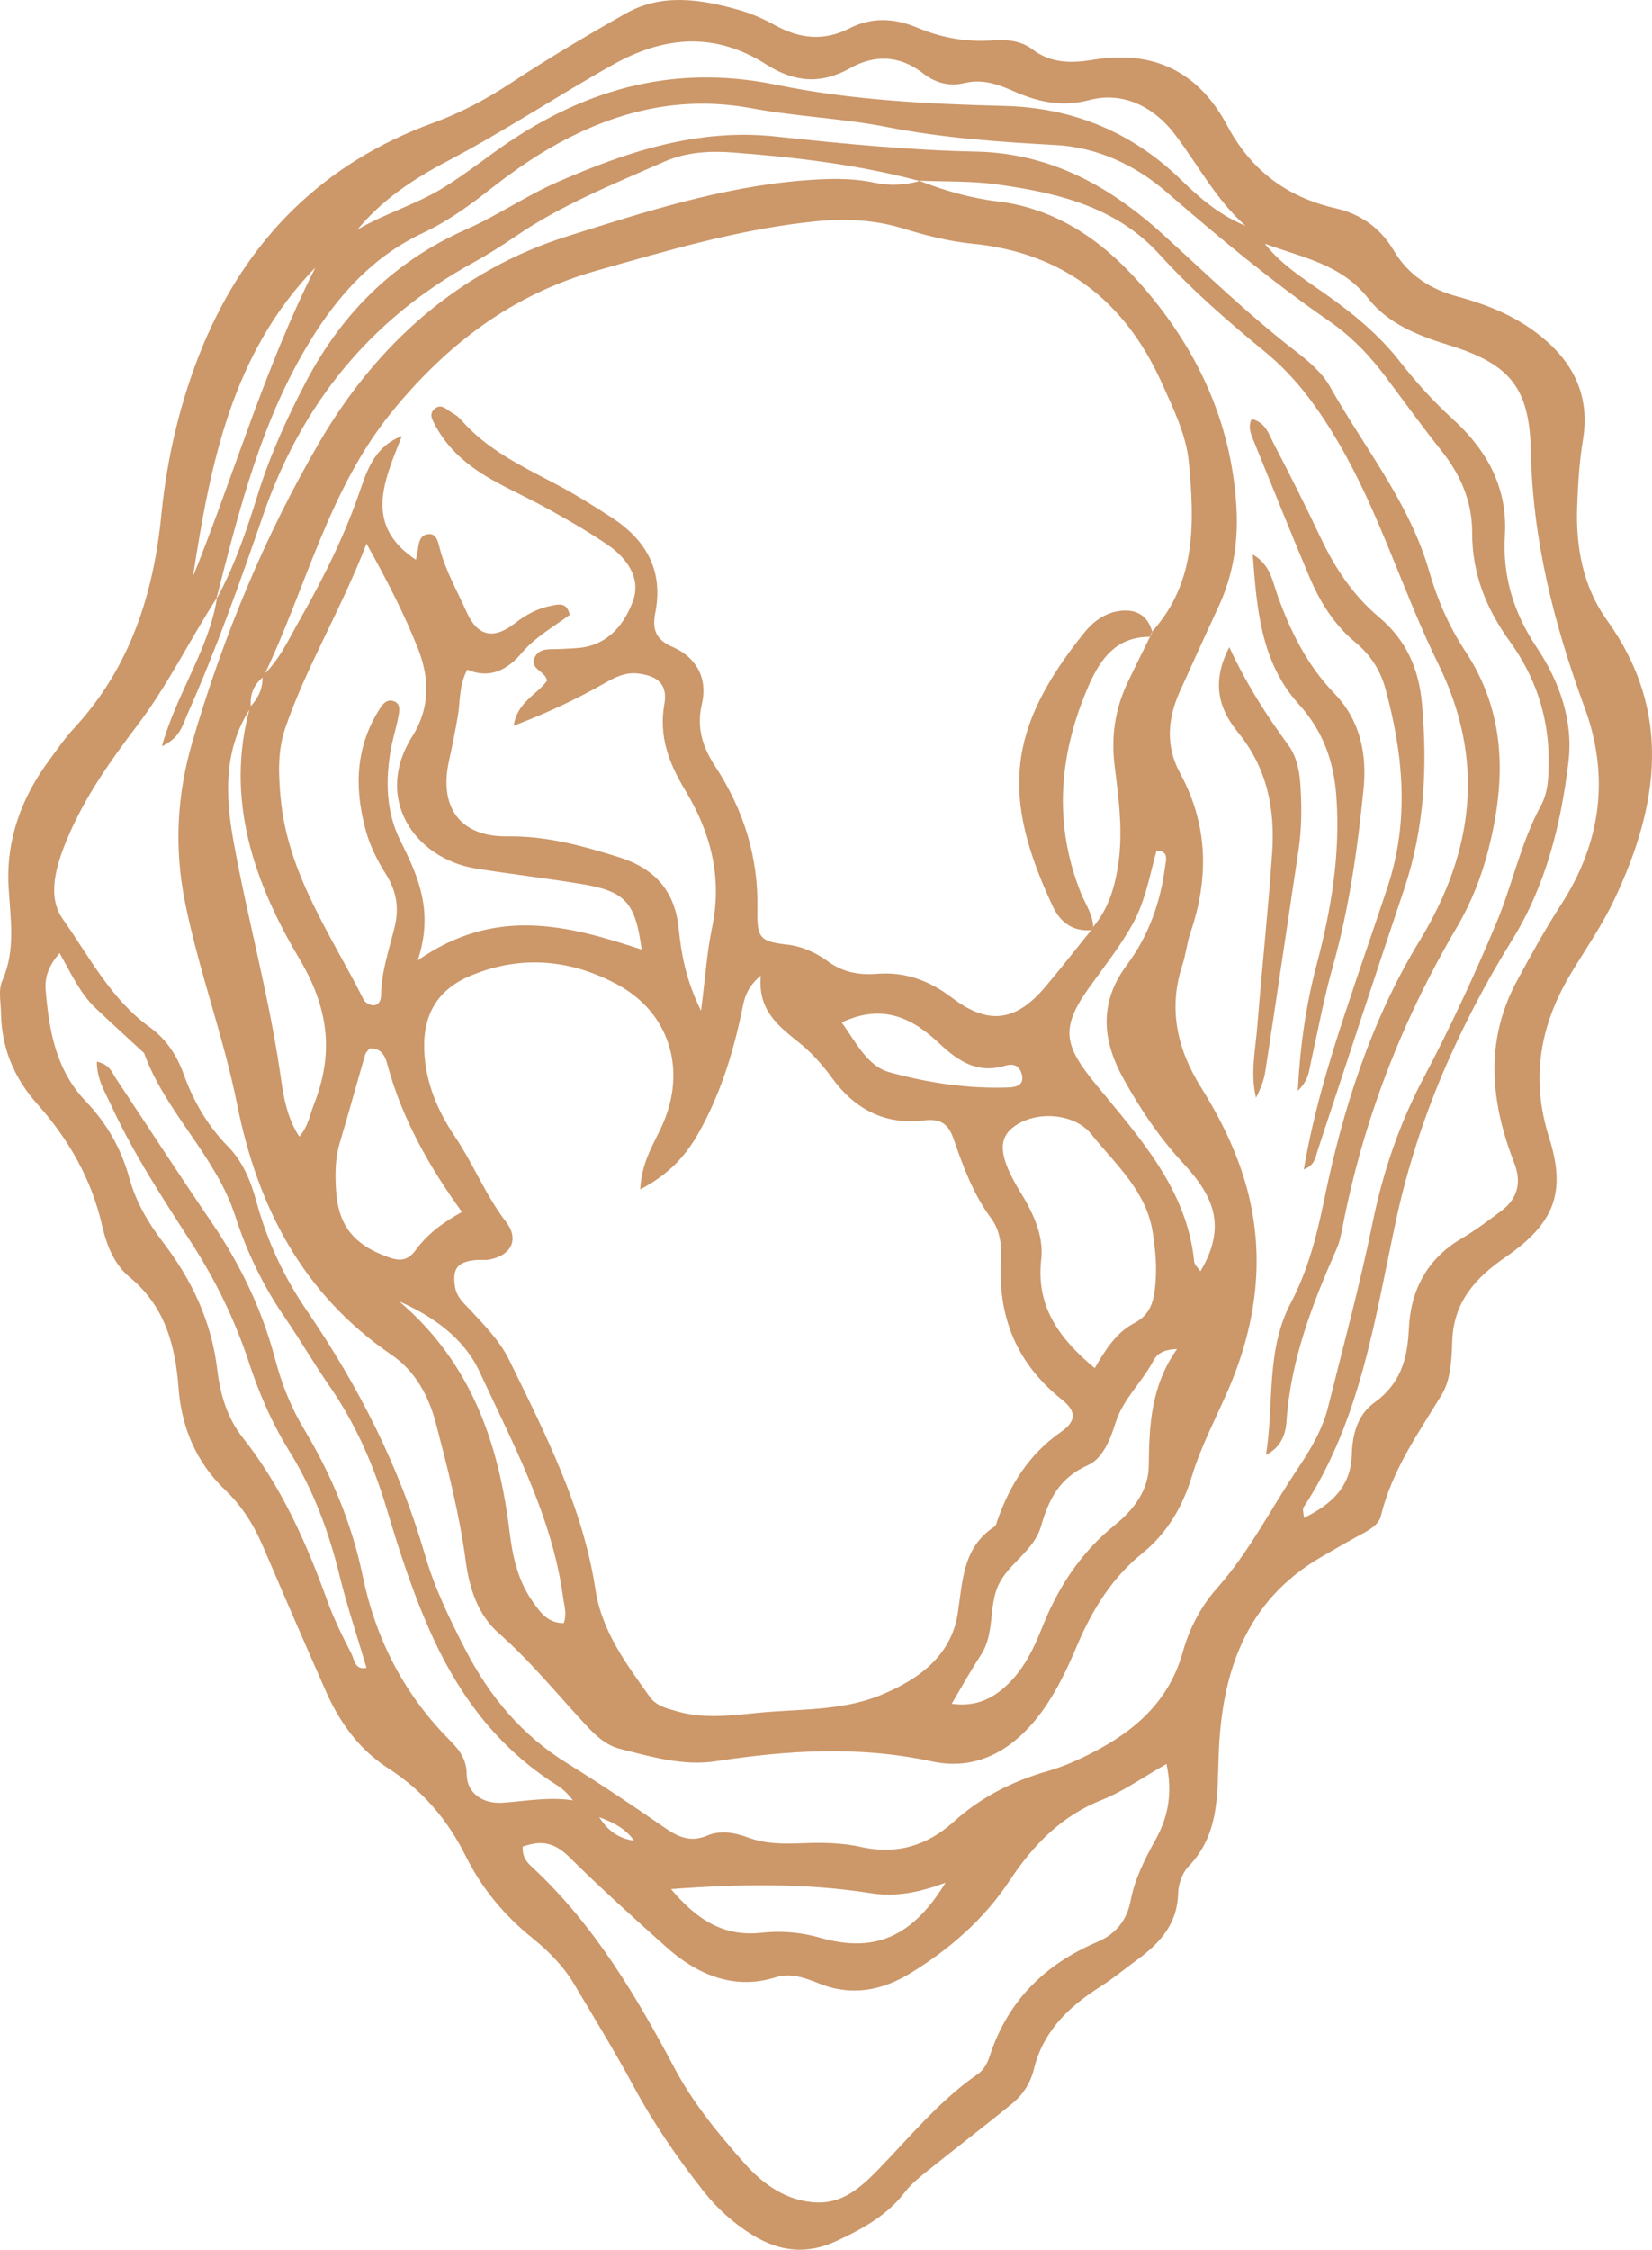 <?xml version="1.0" encoding="UTF-8"?> <svg xmlns="http://www.w3.org/2000/svg" width="83" height="113" viewBox="0 0 83 113" fill="none"><path d="M62.863 21.041C63.603 21.189 63.764 21.854 64.034 22.36C64.835 23.888 65.606 25.436 66.347 26.994C67.067 28.522 67.978 29.901 69.28 30.992C70.641 32.133 71.292 33.592 71.442 35.338C71.723 38.494 71.573 41.599 70.551 44.645C69.08 49.021 67.648 53.417 66.197 57.802C66.086 58.13 66.066 58.526 65.506 58.735C65.966 56.056 66.707 53.536 67.528 51.045C68.239 48.882 68.99 46.729 69.71 44.566C70.822 41.222 70.511 37.888 69.6 34.565C69.35 33.652 68.839 32.878 68.109 32.272C67.027 31.379 66.317 30.229 65.786 28.968C64.825 26.696 63.914 24.414 62.983 22.132C62.843 21.795 62.693 21.447 62.883 21.05L62.863 21.041Z" fill="#CC9769"></path><path d="M62.951 27.857C63.832 28.363 63.932 29.196 64.193 29.921C64.844 31.736 65.684 33.423 67.046 34.832C68.328 36.162 68.688 37.849 68.508 39.635C68.207 42.631 67.787 45.618 66.966 48.535C66.515 50.132 66.215 51.769 65.855 53.387C65.765 53.803 65.755 54.25 65.204 54.786C65.324 52.484 65.624 50.45 66.155 48.435C66.886 45.687 67.346 42.909 67.146 40.051C67.026 38.275 66.495 36.737 65.254 35.368C63.332 33.245 63.142 30.526 62.941 27.857H62.951Z" fill="#CC9769"></path><path d="M0.052 50.916C0.052 50.361 -0.098 49.736 0.112 49.269C0.803 47.711 0.522 46.144 0.432 44.546C0.302 42.185 1.073 40.061 2.485 38.166C2.885 37.62 3.276 37.055 3.736 36.559C6.549 33.513 7.721 29.822 8.111 25.813C8.401 22.916 9.072 20.088 10.173 17.409C12.396 12.031 16.23 8.181 21.787 6.167C23.198 5.651 24.48 4.957 25.731 4.133C27.583 2.913 29.505 1.772 31.437 0.68C33.249 -0.342 35.162 -0.044 37.054 0.482C37.704 0.66 38.345 0.938 38.936 1.266C40.167 1.95 41.399 2.079 42.66 1.434C43.801 0.849 44.933 0.908 46.074 1.385C47.295 1.901 48.567 2.129 49.888 2.03C50.589 1.98 51.3 2.05 51.85 2.466C52.781 3.191 53.843 3.181 54.874 3.012C57.977 2.486 60.23 3.617 61.672 6.336C62.853 8.549 64.655 9.908 67.098 10.463C68.379 10.751 69.36 11.466 70.021 12.577C70.762 13.827 71.873 14.532 73.245 14.899C74.756 15.306 76.178 15.891 77.409 16.883C79.081 18.233 79.882 19.899 79.532 22.073C79.351 23.164 79.281 24.275 79.241 25.377C79.161 27.45 79.512 29.445 80.753 31.171C84.037 35.765 83.336 40.458 81.113 45.161C80.513 46.441 79.692 47.622 78.961 48.833C77.379 51.442 76.879 54.151 77.83 57.138C78.711 59.926 78.07 61.464 75.627 63.15C74.126 64.182 73.034 65.393 72.964 67.338C72.934 68.25 72.894 69.292 72.444 70.036C71.252 71.991 69.931 73.856 69.38 76.138C69.26 76.644 68.639 76.932 68.139 77.2C67.538 77.528 66.957 77.875 66.367 78.212C62.553 80.425 61.381 84.056 61.231 88.075C61.151 90.139 61.281 92.123 59.699 93.76C59.389 94.088 59.199 94.653 59.189 95.12C59.149 96.638 58.268 97.6 57.146 98.424C56.496 98.9 55.875 99.416 55.194 99.843C53.632 100.845 52.391 102.075 51.941 103.94C51.78 104.605 51.41 105.201 50.869 105.647C49.438 106.818 47.966 107.939 46.524 109.1C46.144 109.408 45.754 109.725 45.463 110.112C44.562 111.283 43.351 111.948 42.029 112.563C40.508 113.267 39.156 113.089 37.794 112.255C36.834 111.66 36.013 110.916 35.322 110.033C34.02 108.376 32.839 106.659 31.838 104.804C30.907 103.067 29.866 101.38 28.864 99.684C28.324 98.771 27.583 98.017 26.762 97.352C25.34 96.211 24.209 94.852 23.398 93.224C22.507 91.428 21.246 89.93 19.524 88.829C18.072 87.896 17.091 86.557 16.4 85.009C15.329 82.588 14.278 80.157 13.237 77.726C12.776 76.635 12.186 75.672 11.305 74.829C9.863 73.45 9.122 71.703 8.972 69.729C8.812 67.576 8.291 65.611 6.519 64.153C5.728 63.498 5.358 62.535 5.138 61.583C4.607 59.241 3.466 57.237 1.874 55.451C0.723 54.161 0.082 52.653 0.052 50.906V50.916ZM10.884 30.07L10.904 30.01C9.533 32.134 8.431 34.416 6.9 36.43C5.558 38.196 4.277 40.002 3.406 42.066C2.825 43.425 2.345 45.003 3.145 46.144C4.477 48.029 5.558 50.172 7.52 51.591C8.351 52.186 8.892 53.01 9.232 53.962C9.723 55.312 10.414 56.522 11.435 57.564C12.186 58.318 12.596 59.3 12.876 60.332C13.417 62.317 14.258 64.142 15.429 65.849C18.022 69.639 20.075 73.688 21.356 78.113C21.837 79.77 22.597 81.328 23.388 82.866C24.6 85.217 26.232 87.172 28.524 88.581C30.156 89.593 31.758 90.665 33.33 91.756C34.03 92.242 34.661 92.57 35.542 92.192C36.183 91.915 36.913 92.044 37.554 92.282C38.455 92.619 39.356 92.619 40.297 92.579C41.288 92.54 42.31 92.55 43.261 92.768C45.073 93.165 46.584 92.699 47.906 91.508C49.267 90.278 50.839 89.474 52.601 88.968C53.372 88.749 54.123 88.422 54.834 88.055C57.006 86.954 58.728 85.455 59.419 82.995C59.749 81.804 60.33 80.683 61.161 79.75C62.773 77.934 63.854 75.771 65.195 73.777C65.846 72.805 66.457 71.783 66.737 70.632C67.498 67.585 68.319 64.549 68.95 61.474C69.47 58.913 70.281 56.502 71.503 54.181C72.854 51.621 74.085 48.981 75.197 46.312C75.998 44.388 76.408 42.324 77.419 40.458C77.8 39.764 77.81 38.92 77.81 38.107C77.79 35.944 77.129 33.979 75.868 32.233C74.676 30.586 73.955 28.81 73.965 26.746C73.965 25.208 73.395 23.868 72.444 22.668C71.483 21.457 70.572 20.207 69.65 18.967C68.829 17.866 67.888 16.883 66.757 16.109C63.894 14.135 61.231 11.922 58.608 9.65C57.006 8.261 55.084 7.398 53.052 7.288C50.209 7.13 47.415 6.941 44.582 6.386C42.36 5.949 40.027 5.86 37.775 5.443C34.511 4.838 31.497 5.443 28.584 6.921C27.193 7.626 25.921 8.499 24.7 9.451C23.629 10.295 22.527 11.099 21.286 11.684C18.773 12.855 17.021 14.78 15.6 17.091C13.127 21.11 12.025 25.585 10.874 30.06L10.884 30.07ZM58.618 88.591C57.407 89.275 56.446 89.97 55.374 90.397C53.312 91.21 51.901 92.679 50.719 94.465C49.438 96.4 47.716 97.898 45.743 99.108C44.302 99.991 42.76 100.279 41.128 99.614C40.438 99.337 39.717 99.079 38.956 99.317C36.793 100.001 34.921 99.088 33.48 97.799C31.838 96.33 30.186 94.842 28.614 93.284C27.793 92.47 27.133 92.451 26.262 92.748C26.232 93.353 26.552 93.611 26.802 93.84C29.876 96.717 31.968 100.259 33.91 103.921C34.841 105.667 36.113 107.205 37.414 108.673C38.345 109.725 39.556 110.588 41.068 110.628C42.34 110.668 43.231 109.884 44.082 109.021C45.703 107.354 47.185 105.518 49.127 104.179C49.448 103.95 49.618 103.613 49.728 103.266C50.629 100.507 52.481 98.662 55.144 97.531C56.065 97.144 56.626 96.429 56.806 95.457C57.016 94.356 57.517 93.373 58.057 92.401C58.668 91.299 58.928 90.119 58.608 88.601L58.618 88.591ZM65.516 76.238C66.927 75.543 67.868 74.66 67.918 73.063C67.948 72.031 68.209 71.048 69.06 70.443C70.351 69.51 70.712 68.28 70.782 66.782C70.862 64.837 71.673 63.23 73.445 62.198C74.135 61.791 74.776 61.305 75.427 60.819C76.208 60.233 76.448 59.459 76.118 58.527C75.968 58.12 75.817 57.723 75.687 57.306C74.826 54.558 74.796 51.889 76.218 49.259C76.919 47.959 77.639 46.66 78.44 45.419C80.453 42.304 80.873 38.96 79.612 35.537C78.07 31.34 76.999 27.113 76.909 22.608C76.839 19.384 75.787 18.252 72.724 17.31C71.212 16.843 69.721 16.238 68.76 15.008C67.398 13.252 65.406 12.934 63.544 12.24C64.365 13.281 65.466 13.976 66.527 14.72C67.959 15.722 69.29 16.814 70.361 18.193C71.162 19.215 72.033 20.177 72.994 21.05C74.726 22.628 75.757 24.513 75.607 26.915C75.487 28.949 76.048 30.774 77.189 32.491C78.35 34.217 79.051 36.202 78.801 38.266C78.43 41.381 77.669 44.457 75.998 47.166C73.285 51.551 71.252 56.175 70.151 61.235C69.08 66.196 68.379 71.316 65.486 75.722C65.436 75.801 65.486 75.94 65.516 76.248V76.238ZM4.887 53.327C5.528 53.476 5.628 53.873 5.828 54.171C7.43 56.582 9.012 59.023 10.644 61.414C12.085 63.527 13.167 65.79 13.818 68.25C14.148 69.51 14.628 70.711 15.299 71.822C16.671 74.114 17.682 76.555 18.223 79.165C18.863 82.251 20.225 84.959 22.447 87.251C22.938 87.757 23.438 88.214 23.448 89.117C23.458 90.079 24.269 90.615 25.26 90.546C26.432 90.466 27.583 90.238 28.784 90.426C28.514 90.069 28.244 89.821 27.933 89.633C25.12 87.847 23.198 85.346 21.806 82.37C20.815 80.236 20.095 78.014 19.424 75.771C18.763 73.569 17.862 71.505 16.541 69.6C15.77 68.488 15.089 67.308 14.318 66.186C13.227 64.599 12.406 62.902 11.815 61.067C10.844 58.06 8.331 55.887 7.25 52.92C7.23 52.871 7.17 52.831 7.12 52.782C6.349 52.067 5.568 51.363 4.807 50.638C4.016 49.884 3.566 48.882 2.995 47.87C2.425 48.525 2.244 49.1 2.294 49.716C2.465 51.76 2.805 53.744 4.317 55.322C5.358 56.413 6.089 57.683 6.489 59.142C6.82 60.352 7.44 61.414 8.191 62.396C9.643 64.291 10.624 66.375 10.914 68.776C11.054 70.007 11.415 71.227 12.196 72.209C14.138 74.67 15.379 77.458 16.43 80.365C16.761 81.288 17.201 82.181 17.652 83.054C17.802 83.352 17.822 83.898 18.413 83.769C17.962 82.241 17.452 80.722 17.071 79.185C16.531 76.952 15.74 74.829 14.528 72.874C13.647 71.455 12.997 69.937 12.476 68.34C11.795 66.296 10.854 64.351 9.683 62.525C8.211 60.243 6.719 57.971 5.578 55.5C5.278 54.845 4.867 54.22 4.867 53.317L4.887 53.327ZM17.942 11.545C19.264 10.761 20.745 10.325 22.057 9.561C23.018 8.995 23.909 8.32 24.81 7.665C29.065 4.58 33.66 3.161 39.006 4.262C42.77 5.036 46.624 5.225 50.479 5.324C53.923 5.413 56.896 6.653 59.349 9.045C60.3 9.977 61.301 10.821 62.583 11.347C61.071 10.017 60.18 8.251 58.998 6.713C57.977 5.383 56.426 4.58 54.744 5.026C53.342 5.393 52.161 5.125 50.969 4.6C50.148 4.242 49.388 3.955 48.467 4.173C47.706 4.361 46.995 4.173 46.364 3.677C45.203 2.774 43.941 2.734 42.71 3.429C41.238 4.252 39.907 4.133 38.515 3.25C35.953 1.613 33.42 1.782 30.797 3.25C27.983 4.828 25.311 6.614 22.447 8.112C20.785 8.985 19.183 10.037 17.942 11.555V11.545ZM33.72 94.891C35.081 96.509 36.443 97.283 38.285 97.074C39.276 96.965 40.257 97.054 41.228 97.332C43.931 98.096 45.824 97.312 47.505 94.564C46.184 95.05 45.013 95.288 43.761 95.09C40.538 94.584 37.304 94.614 33.73 94.881L33.72 94.891ZM9.693 28.968C11.775 23.799 13.317 18.421 15.85 13.43C11.635 17.766 10.564 23.333 9.693 28.968ZM31.858 92.451C31.417 91.825 30.777 91.518 30.106 91.27C30.516 91.935 31.087 92.351 31.858 92.451Z" fill="#CC9769"></path><path d="M10.886 30.07C11.807 28.383 12.408 26.577 12.978 24.751C13.589 22.806 14.43 20.971 15.381 19.155C17.203 15.702 19.806 13.123 23.42 11.525C25.002 10.831 26.453 9.818 28.035 9.134C31.519 7.616 35.073 6.435 38.998 6.862C42.321 7.219 45.665 7.546 49.009 7.616C52.823 7.695 55.807 9.392 58.47 11.813C60.662 13.807 62.794 15.871 65.157 17.687C65.788 18.173 66.439 18.738 66.819 19.413C68.531 22.469 70.803 25.228 71.795 28.661C72.205 30.089 72.796 31.459 73.607 32.689C75.689 35.834 75.659 39.178 74.788 42.641C74.438 44.02 73.917 45.34 73.196 46.57C70.413 51.293 68.471 56.324 67.44 61.702C67.37 62.059 67.29 62.436 67.139 62.763C65.918 65.531 64.847 68.32 64.637 71.385C64.597 72.021 64.366 72.695 63.605 73.072C64.026 70.512 63.585 67.843 64.857 65.432C65.698 63.835 66.148 62.118 66.509 60.362C67.45 55.748 68.871 51.273 71.334 47.235C74.087 42.7 74.608 38.126 72.265 33.354C70.473 29.703 69.322 25.783 67.26 22.251C66.248 20.524 65.127 18.957 63.565 17.677C61.703 16.149 59.881 14.571 58.249 12.775C56.077 10.384 53.114 9.68 50.07 9.263C48.789 9.084 47.467 9.134 46.166 9.074L46.206 9.094C43.142 8.28 40.009 7.903 36.855 7.665C35.694 7.576 34.503 7.626 33.381 8.122C30.838 9.243 28.245 10.275 25.933 11.852C25.222 12.339 24.481 12.805 23.72 13.222C18.545 16.069 15.121 20.356 13.219 25.872C12.057 29.246 10.866 32.61 9.414 35.874C9.174 36.42 9.054 37.055 8.133 37.481C8.894 34.773 10.505 32.6 10.906 30.01L10.886 30.07Z" fill="#CC9769"></path><path d="M46.163 9.074C47.434 9.571 48.766 9.958 50.108 10.116C53.081 10.473 55.363 12.091 57.215 14.165C60.069 17.369 61.871 21.11 62.121 25.486C62.221 27.242 61.951 28.919 61.2 30.516C60.549 31.915 59.919 33.314 59.278 34.723C58.657 36.093 58.557 37.482 59.278 38.811C60.699 41.421 60.749 44.09 59.808 46.848C59.628 47.374 59.578 47.94 59.408 48.456C58.677 50.678 59.148 52.712 60.349 54.627C61.07 55.778 61.701 56.979 62.181 58.249C63.663 62.138 63.342 65.978 61.741 69.729C61.11 71.197 60.349 72.606 59.879 74.154C59.428 75.652 58.647 76.992 57.416 77.994C55.874 79.234 54.883 80.842 54.122 82.628C53.642 83.769 53.121 84.88 52.4 85.892C51.038 87.797 49.176 88.978 46.834 88.472C43.17 87.678 39.586 87.906 35.952 88.462C34.34 88.71 32.748 88.243 31.176 87.847C30.415 87.658 29.885 87.132 29.384 86.587C27.962 85.049 26.641 83.421 25.049 82.022C23.998 81.09 23.578 79.76 23.397 78.391C23.087 76.069 22.506 73.807 21.916 71.544C21.545 70.116 20.875 68.875 19.663 68.042C15.188 64.986 12.936 60.59 11.914 55.471C11.224 52.028 9.982 48.743 9.291 45.29C8.741 42.542 8.901 39.883 9.662 37.273C11.204 31.995 13.296 26.915 16.069 22.172C18.932 17.28 23.077 13.569 28.523 11.863C32.337 10.662 36.202 9.412 40.256 9.074C41.498 8.975 42.729 8.916 43.961 9.184C44.701 9.342 45.442 9.303 46.173 9.104L46.133 9.084L46.163 9.074ZM12.605 35.527C11.224 37.63 11.314 39.952 11.734 42.264C12.425 46.074 13.456 49.805 14.037 53.645C14.207 54.776 14.327 56.016 15.038 57.088C15.488 56.572 15.559 56.006 15.759 55.5C16.78 52.94 16.53 50.668 15.048 48.168C12.765 44.328 11.284 40.131 12.565 35.507C12.976 35.061 13.226 34.565 13.186 33.949C14.057 33.136 14.527 32.054 15.108 31.042C16.299 28.949 17.361 26.796 18.131 24.513C18.492 23.462 18.902 22.4 20.194 21.894C19.303 24.146 18.252 26.359 20.895 28.115C20.925 27.956 20.975 27.788 20.995 27.609C21.035 27.222 21.125 26.815 21.585 26.825C21.936 26.825 22.006 27.212 22.086 27.51C22.376 28.651 22.967 29.673 23.447 30.744C23.988 31.962 24.802 32.144 25.89 31.29C26.431 30.864 27.041 30.546 27.722 30.417C28.053 30.358 28.483 30.219 28.623 30.883C27.832 31.469 26.901 31.985 26.221 32.788C25.5 33.642 24.609 34.118 23.477 33.632C23.067 34.406 23.127 35.16 23.017 35.874C22.887 36.658 22.727 37.442 22.556 38.226C22.046 40.538 23.117 42.036 25.48 42.006C27.452 41.976 29.274 42.482 31.116 43.058C32.888 43.623 33.909 44.735 34.099 46.64C34.23 47.94 34.47 49.249 35.221 50.767C35.431 49.15 35.511 47.86 35.771 46.61C36.302 44.11 35.721 41.837 34.44 39.714C33.619 38.355 33.088 37.005 33.379 35.358C33.559 34.356 33.018 33.92 31.987 33.82C31.396 33.771 30.916 34.009 30.425 34.287C28.994 35.1 27.512 35.805 25.81 36.45C25.99 35.239 26.991 34.892 27.482 34.188C27.422 33.701 26.531 33.592 26.891 32.967C27.142 32.531 27.642 32.62 28.073 32.6C28.443 32.58 28.814 32.57 29.184 32.531C30.605 32.352 31.396 31.3 31.807 30.169C32.217 29.028 31.486 28.016 30.515 27.351C29.594 26.726 28.633 26.17 27.652 25.625C26.681 25.079 25.66 24.622 24.689 24.077C23.547 23.422 22.546 22.608 21.906 21.428C21.765 21.16 21.535 20.852 21.785 20.584C22.146 20.197 22.446 20.584 22.747 20.753C22.907 20.842 23.057 20.961 23.177 21.1C24.469 22.578 26.21 23.412 27.913 24.305C28.894 24.821 29.845 25.416 30.776 26.021C32.478 27.143 33.329 28.671 32.928 30.744C32.768 31.548 32.888 32.104 33.789 32.491C34.99 33.007 35.571 34.078 35.261 35.368C34.98 36.569 35.311 37.541 35.941 38.504C37.363 40.677 38.104 43.048 38.054 45.657C38.024 47.096 38.154 47.285 39.546 47.444C40.276 47.523 40.987 47.84 41.598 48.287C42.349 48.833 43.15 48.981 44.051 48.912C45.482 48.793 46.714 49.259 47.845 50.123C49.647 51.492 51.029 51.313 52.49 49.597C53.291 48.654 54.042 47.682 54.823 46.719C54.853 46.66 54.893 46.61 54.923 46.55C55.664 45.677 55.984 44.645 56.164 43.534C56.445 41.808 56.204 40.111 55.994 38.414C55.824 36.966 56.024 35.606 56.645 34.297C57.015 33.523 57.396 32.749 57.776 31.985C57.826 31.895 57.866 31.806 57.896 31.707C60.129 29.216 60.009 26.18 59.728 23.204C59.598 21.834 58.938 20.495 58.357 19.205C56.515 15.127 53.411 12.686 48.846 12.24C47.665 12.121 46.533 11.833 45.402 11.486C43.961 11.039 42.479 10.97 40.987 11.118C37.213 11.495 33.589 12.567 29.955 13.599C25.72 14.8 22.486 17.28 19.743 20.614C16.49 24.573 15.388 29.524 13.236 33.989C12.735 34.396 12.525 34.912 12.615 35.547L12.605 35.527ZM32.167 59.727C32.237 58.288 32.908 57.376 33.329 56.383C34.48 53.685 33.629 50.867 31.036 49.458C28.693 48.188 26.201 47.95 23.678 48.991C21.986 49.686 21.235 50.956 21.315 52.792C21.385 54.379 21.986 55.798 22.857 57.088C23.788 58.467 24.398 60.035 25.42 61.364C26.1 62.247 25.69 63.041 24.609 63.26C24.369 63.309 24.108 63.26 23.868 63.289C22.967 63.389 22.727 63.736 22.857 64.609C22.937 65.155 23.317 65.462 23.648 65.819C24.369 66.593 25.109 67.347 25.58 68.3C27.392 72.011 29.284 75.692 29.915 79.829C30.235 81.933 31.456 83.56 32.638 85.217C32.988 85.713 33.539 85.813 34.079 85.971C35.371 86.329 36.682 86.17 37.964 86.041C40.056 85.823 42.209 85.961 44.201 85.158C46.113 84.384 47.775 83.203 48.115 81.06C48.376 79.393 48.355 77.736 49.967 76.674C50.057 76.615 50.078 76.456 50.117 76.347C50.748 74.571 51.699 73.043 53.291 71.931C54.082 71.386 54.092 70.89 53.361 70.304C51.089 68.498 50.138 66.167 50.288 63.329C50.328 62.585 50.268 61.831 49.807 61.206C48.906 59.995 48.396 58.606 47.915 57.217C47.645 56.433 47.254 56.175 46.423 56.274C44.451 56.512 42.939 55.709 41.788 54.121C41.318 53.476 40.767 52.861 40.146 52.365C39.105 51.532 38.064 50.748 38.224 49.001C37.393 49.686 37.363 50.371 37.223 51.016C36.773 53.069 36.142 55.054 35.101 56.899C34.45 58.05 33.609 58.993 32.147 59.747L32.167 59.727ZM18.412 27.311C17.09 30.715 15.378 33.503 14.327 36.579C13.947 37.69 13.987 38.871 14.097 40.051C14.437 43.871 16.62 46.938 18.272 50.212C18.342 50.351 18.562 50.48 18.722 50.49C19.012 50.51 19.133 50.281 19.143 50.013C19.153 48.833 19.543 47.711 19.823 46.58C20.064 45.618 19.923 44.764 19.403 43.931C18.942 43.197 18.552 42.423 18.342 41.58C17.791 39.476 17.881 37.432 19.113 35.547C19.243 35.348 19.433 35.13 19.713 35.2C20.134 35.289 20.074 35.656 20.024 35.934C19.933 36.48 19.753 37.005 19.653 37.551C19.353 39.158 19.383 40.776 20.124 42.244C21.015 44.02 21.806 45.777 20.985 48.237C24.909 45.499 28.553 46.481 32.237 47.692C31.927 45.33 31.416 44.764 29.254 44.407C27.482 44.11 25.7 43.911 23.918 43.623C20.794 43.117 18.762 40.061 20.714 36.986C21.605 35.577 21.595 34.078 20.995 32.56C20.334 30.903 19.533 29.306 18.412 27.302V27.311ZM55.003 68.717C55.564 67.744 56.104 66.911 57.005 66.445C57.756 66.048 57.956 65.432 58.036 64.639C58.137 63.706 58.056 62.823 57.916 61.91C57.596 59.807 56.044 58.487 54.833 56.969C53.982 55.907 52.09 55.778 50.989 56.552C50.158 57.138 50.178 57.971 51.049 59.509C51.229 59.826 51.439 60.144 51.609 60.461C52.08 61.344 52.43 62.277 52.31 63.289C52.06 65.552 53.131 67.169 55.013 68.727L55.003 68.717ZM59.128 67.754C58.417 67.784 58.117 68.022 57.956 68.33C57.386 69.421 56.425 70.255 56.044 71.465C55.794 72.279 55.404 73.261 54.663 73.588C53.231 74.224 52.69 75.305 52.3 76.664C51.95 77.885 50.668 78.53 50.168 79.601C49.657 80.673 49.997 82.042 49.277 83.134C48.776 83.898 48.336 84.691 47.815 85.575C49.086 85.753 49.957 85.277 50.728 84.503C51.479 83.739 51.94 82.796 52.33 81.814C53.131 79.77 54.282 77.984 56.024 76.585C56.975 75.821 57.706 74.829 57.716 73.618C57.736 71.584 57.826 69.6 59.138 67.754H59.128ZM23.207 60.868C21.515 58.536 20.174 56.125 19.453 53.427C19.343 53.02 19.122 52.613 18.562 52.663C18.492 52.762 18.392 52.841 18.352 52.95C17.921 54.419 17.521 55.897 17.08 57.366C16.84 58.15 16.83 58.933 16.88 59.737C16.98 61.533 17.751 62.505 19.473 63.13C20.084 63.359 20.484 63.339 20.895 62.773C21.475 61.98 22.266 61.394 23.217 60.868H23.207ZM60.309 63.855C61.691 61.543 60.92 60.015 59.428 58.407C58.237 57.118 57.286 55.699 56.445 54.181C55.383 52.266 55.193 50.371 56.615 48.465C57.706 47.007 58.307 45.32 58.537 43.514C58.577 43.207 58.747 42.74 58.106 42.721C57.766 43.961 57.546 45.241 56.915 46.392C56.285 47.533 55.474 48.545 54.723 49.597C53.251 51.651 53.461 52.514 55.063 54.468C57.236 57.128 59.638 59.717 59.999 63.379C60.019 63.537 60.189 63.666 60.299 63.835L60.309 63.855ZM20.044 65.353C23.658 68.419 25.059 72.467 25.6 76.922C25.75 78.153 26.01 79.353 26.731 80.395C27.112 80.941 27.492 81.526 28.323 81.526C28.493 81.07 28.353 80.663 28.293 80.246C27.742 76.158 25.79 72.557 24.088 68.885C23.307 67.199 21.745 66.107 20.034 65.353H20.044ZM42.289 51.353C42.999 52.335 43.57 53.546 44.681 53.853C46.624 54.389 48.656 54.697 50.708 54.617C51.109 54.597 51.469 54.468 51.339 53.962C51.229 53.556 50.959 53.387 50.498 53.526C49.146 53.933 48.185 53.337 47.214 52.425C45.923 51.204 44.421 50.351 42.289 51.353Z" fill="#CC9769"></path><path d="M61.763 32.51C62.694 34.495 63.676 35.983 64.727 37.422C65.137 37.987 65.277 38.652 65.328 39.337C65.407 40.448 65.407 41.55 65.247 42.651C64.687 46.362 64.146 50.073 63.575 53.794C63.505 54.26 63.325 54.706 63.105 55.133C62.805 53.893 63.085 52.692 63.175 51.482C63.405 48.604 63.716 45.727 63.916 42.839C64.066 40.637 63.676 38.593 62.194 36.777C61.303 35.685 60.802 34.346 61.763 32.501V32.51Z" fill="#CC9769"></path><path d="M54.813 46.719C53.882 46.789 53.271 46.312 52.901 45.538C50.288 39.972 50.598 36.599 54.482 31.766C54.913 31.231 55.474 30.814 56.174 30.695C57.005 30.556 57.636 30.854 57.886 31.707C57.846 31.796 57.806 31.895 57.766 31.985C55.944 31.975 55.173 33.294 54.603 34.654C53.201 37.988 52.931 41.401 54.302 44.844C54.523 45.409 54.913 45.925 54.923 46.56C54.893 46.62 54.853 46.669 54.823 46.729L54.813 46.719Z" fill="#CC9769"></path></svg> 